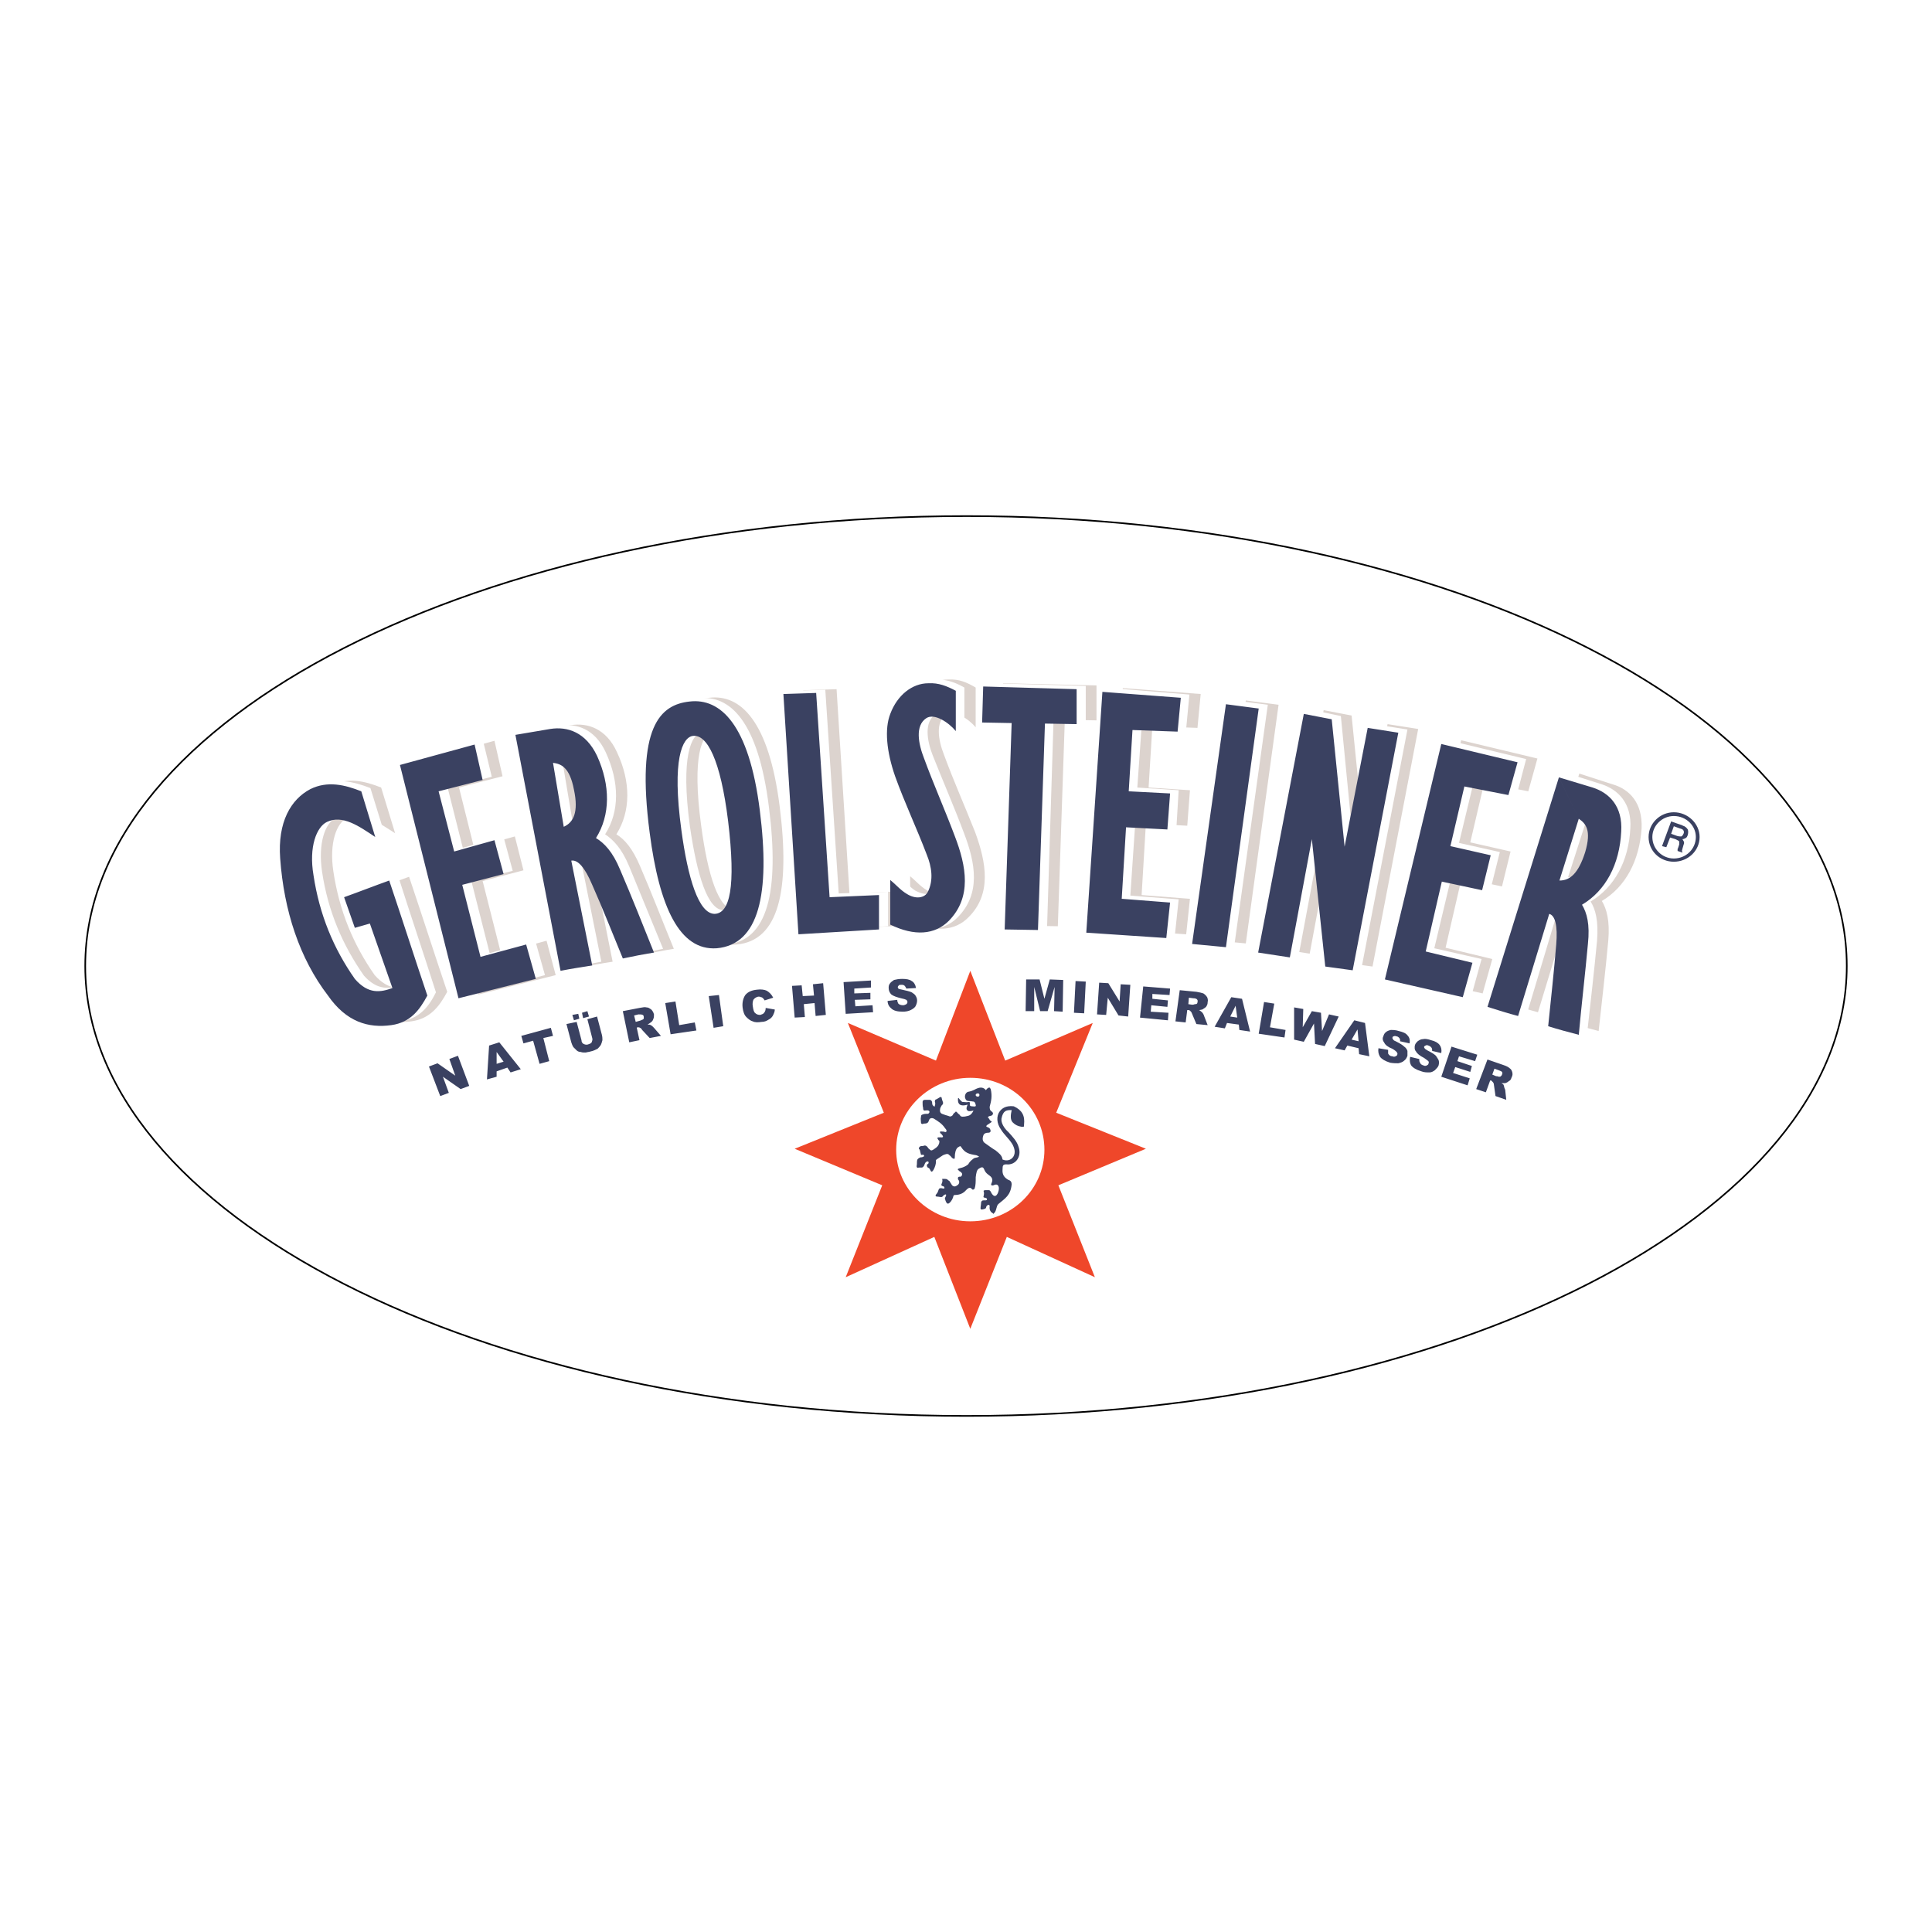<?xml version="1.0" encoding="utf-8"?>
<!-- Generator: Adobe Illustrator 13.0.0, SVG Export Plug-In . SVG Version: 6.00 Build 14948)  -->
<!DOCTYPE svg PUBLIC "-//W3C//DTD SVG 1.0//EN" "http://www.w3.org/TR/2001/REC-SVG-20010904/DTD/svg10.dtd">
<svg version="1.0" id="Layer_1" xmlns="http://www.w3.org/2000/svg" xmlns:xlink="http://www.w3.org/1999/xlink" x="0px" y="0px"
	 width="192.756px" height="192.756px" viewBox="0 0 192.756 192.756" enable-background="new 0 0 192.756 192.756"
	 xml:space="preserve">
<g>
	<polygon fill-rule="evenodd" clip-rule="evenodd" fill="#FFFFFF" points="0,0 192.756,0 192.756,192.756 0,192.756 0,0 	"/>
	<path fill="none" stroke="#000000" stroke-width="0.161" stroke-miterlimit="2.613" d="M96.432,51.491
		c48.33,0,87.82,20.165,87.82,44.887c0,24.722-39.49,44.888-87.82,44.888c-48.438,0-87.928-20.166-87.928-44.888
		C8.504,71.655,47.994,51.491,96.432,51.491"/>
	<path fill-rule="evenodd" clip-rule="evenodd" fill="#DCD3CE" d="M38.027,78.573l1.393,4.558c-1.607-1.019-3.269-2.252-4.822-1.501
		c-1.018,0.483-1.769,2.467-1.339,5.31c0.589,3.915,1.982,7.293,4.125,10.35c1.394,1.555,2.572,1.395,3.751,0.965l-2.25-6.488
		l-1.5,0.429l-1.072-3.057c1.5-0.536,3-1.126,4.501-1.663c1.286,3.808,2.519,7.669,3.805,11.476c-0.75,1.395-1.661,2.682-3.59,2.951
		c-2.304,0.32-4.501-0.322-6.323-2.951c-2.84-3.7-4.394-8.418-4.769-13.674c-0.268-3.647,1.072-5.846,3.054-6.864
		C34.652,77.5,36.42,77.93,38.027,78.573L38.027,78.573z M49.333,73.908l-7.394,2.038l5.787,23.275l7.716-1.932l-0.911-3.432
		l-4.555,1.233l-1.822-7.186l4.072-1.073l-0.857-3.379l-4.072,1.126l-1.5-6.006l4.341-1.126L49.333,73.908L49.333,73.908z
		 M57.156,75.731l1.071,6.382c0.965-0.429,1.5-1.448,1.019-3.7C58.817,76.16,58.014,75.838,57.156,75.731L57.156,75.731z
		 M53.459,72.942l3.483-0.59c1.661-0.268,3.536,0.322,4.608,2.682c1.393,2.95,1.393,5.899-0.054,8.205
		c0.804,0.482,1.607,1.395,2.358,3.164c1.178,2.735,2.25,5.524,3.375,8.259c-1.018,0.161-2.036,0.375-3.108,0.59
		c-1.018-2.466-1.982-4.934-3-7.347c-0.804-1.77-1.5-2.521-2.089-2.414l2.089,10.458c-1.071,0.161-2.143,0.375-3.215,0.536
		C56.406,88.655,54.959,80.772,53.459,72.942L53.459,72.942z M70.766,69.617c-2.893,0.322-5.305,2.467-3.964,13.085
		c0.964,7.454,3,11.852,6.697,11.53c4.179-0.375,5.358-5.363,4.287-13.783C76.713,71.923,73.874,69.242,70.766,69.617L70.766,69.617
		z M71.087,73.05c1.447-0.215,2.84,2.413,3.537,8.473c0.803,6.65,0.161,9.224-1.286,9.278c-1.661,0-2.733-3.593-3.375-8.366
		C68.998,75.355,70.069,73.21,71.087,73.05L71.087,73.05z M80.143,68.867l3.322-0.107l1.286,20.379l4.983-0.215v3.433l-8.091,0.482
		L80.143,68.867L80.143,68.867z M97.342,68.598c0,1.287,0,2.682,0,3.969c-0.696-0.858-2.143-1.77-2.947-1.287
		c-1.072,0.751-0.804,2.521-0.214,4.022c0.965,2.627,2.09,5.148,3.108,7.722c1.125,3.057,1.661,6.167-0.643,8.473
		c-1.339,1.395-3.376,1.556-5.84,0.375c0-1.501,0-2.95,0-4.451c0.536,0.429,1.018,1.019,1.661,1.395
		c0.857,0.536,1.768,0.429,2.089-0.161c0.59-1.233,0.375-2.521-0.054-3.754c-1.018-2.682-2.25-5.095-3.161-7.776
		c-0.857-2.521-1.125-4.773-0.536-6.274c0.75-1.877,2.197-3.057,3.804-3.057C95.681,67.74,96.432,68.062,97.342,68.598
		L97.342,68.598z M100.075,68.169l9.323,0.215v3.486l-3.161-0.054l-0.697,20.593l-3.375-0.053l0.696-20.594l-2.894-0.053
		L100.075,68.169L100.075,68.169z M112.023,68.652l7.77,0.59l-0.321,3.379l-4.501-0.161l-0.375,6.114l4.126,0.268l-0.269,3.54
		l-4.126-0.214l-0.428,7.132l4.822,0.375l-0.375,3.54l-7.984-0.537L112.023,68.652L112.023,68.652z M124.294,69.885l3.269,0.429
		l-3.269,23.811l-3.376-0.322L124.294,69.885L124.294,69.885z M132.063,70.851l-4.555,23.811l3.161,0.483l2.197-11.798l1.339,12.71
		l2.733,0.375l4.555-23.704l-3.055-0.482l-2.304,11.852l-1.286-12.71L132.063,70.851L132.063,70.851z M145.78,73.854l7.608,1.823
		l-0.911,3.271l-4.394-0.858l-1.393,5.953l4.019,0.912l-0.857,3.486l-4.019-0.858l-1.607,6.972l4.661,1.126l-0.964,3.433l-7.77-1.77
		L145.78,73.854L145.78,73.854z M159.551,81.362l-1.982,6.114c1.018,0,1.875-0.644,2.572-2.842
		C160.783,82.435,160.247,81.791,159.551,81.362l-1.982-4.183c-2.411,7.615-4.769,15.284-7.18,22.899
		c1.018,0.322,2.036,0.643,3.054,0.912l3.107-10.189c0.59,0.214,0.857,1.18,0.697,3.057c-0.215,2.628-0.536,5.523-0.805,8.152
		c1.019,0.32,2.036,0.59,3.055,0.857c0.321-2.949,0.696-6.114,0.964-9.063c0.161-1.931-0.16-3.11-0.643-3.915
		c2.358-1.394,3.751-4.022,3.966-7.24c0.106-2.574-1.233-3.915-2.894-4.397l-3.322-1.073L159.551,81.362L159.551,81.362z"/>
	<path fill-rule="evenodd" clip-rule="evenodd" fill="#FFFFFF" d="M36.956,78.626l1.393,4.505c-1.607-1.019-3.322-2.198-4.875-1.501
		c-1.019,0.483-1.769,2.467-1.339,5.363c0.589,3.915,2.036,7.294,4.179,10.351c1.34,1.5,2.572,1.34,3.751,0.91l-2.25-6.435
		l-1.5,0.375l-1.125-3.003c1.554-0.59,3.054-1.126,4.555-1.716c1.232,3.861,2.519,7.669,3.75,11.53
		c-0.697,1.395-1.607,2.627-3.536,2.896c-2.358,0.32-4.501-0.27-6.376-2.896c-2.787-3.754-4.34-8.473-4.715-13.675
		c-0.268-3.701,1.072-5.899,3-6.918C33.526,77.554,35.295,77.983,36.956,78.626L36.956,78.626z M48.208,73.961l-7.395,1.984
		l5.841,23.328l7.716-1.984l-0.964-3.432l-4.555,1.233l-1.822-7.186l4.126-1.019l-0.912-3.378l-4.072,1.072l-1.5-5.953l4.394-1.126
		L48.208,73.961L48.208,73.961z M56.084,75.785l1.072,6.382c0.911-0.429,1.446-1.448,1.018-3.701
		C57.692,76.213,56.888,75.838,56.084,75.785L56.084,75.785z M52.334,72.942l3.482-0.536c1.715-0.268,3.537,0.322,4.608,2.628
		c1.394,3.003,1.394,5.953-0.053,8.205c0.804,0.537,1.661,1.395,2.411,3.218c1.125,2.735,2.25,5.47,3.375,8.205
		c-1.072,0.215-2.089,0.429-3.108,0.644c-1.018-2.467-1.982-4.934-3.054-7.401c-0.75-1.716-1.447-2.521-2.09-2.36l2.09,10.404
		c-1.072,0.214-2.09,0.375-3.161,0.536C55.334,88.655,53.834,80.826,52.334,72.942L52.334,72.942z M69.694,69.671
		c-2.947,0.322-5.358,2.413-4.019,13.032c0.964,7.508,3,11.852,6.751,11.53c4.18-0.322,5.358-5.31,4.287-13.729
		C75.642,71.923,72.802,69.295,69.694,69.671L69.694,69.671z M70.016,73.103c1.394-0.214,2.786,2.413,3.537,8.42
		c0.804,6.65,0.107,9.224-1.339,9.278c-1.608,0.054-2.68-3.54-3.375-8.312C67.873,75.409,68.998,73.21,70.016,73.103L70.016,73.103z
		 M79.071,68.92l3.269-0.107l1.339,20.325l4.93-0.161v3.432l-8.038,0.483L79.071,68.92L79.071,68.92z M96.217,68.598
		c0,1.287,0,2.682,0,3.969c-0.697-0.805-2.143-1.77-2.894-1.287c-1.125,0.751-0.857,2.574-0.268,4.076
		c1.018,2.574,2.143,5.148,3.107,7.723c1.179,3.057,1.714,6.114-0.643,8.473c-1.339,1.341-3.375,1.502-5.787,0.375
		c0-1.501,0-3.003,0-4.505c0.536,0.483,1.018,1.073,1.607,1.448c0.911,0.482,1.769,0.429,2.089-0.215
		c0.59-1.18,0.429-2.521-0.053-3.754c-1.018-2.628-2.25-5.095-3.161-7.776c-0.858-2.467-1.072-4.719-0.482-6.274
		c0.697-1.877,2.143-3.003,3.75-3.057C94.556,67.794,95.36,68.116,96.217,68.598L96.217,68.598z M99.004,68.169l9.322,0.269v3.486
		l-3.215-0.054l-0.643,20.593l-3.322-0.054l0.644-20.647l-2.947-0.053L99.004,68.169L99.004,68.169z M110.898,68.652l7.77,0.644
		l-0.321,3.378l-4.447-0.214l-0.429,6.114l4.125,0.268l-0.214,3.54l-4.126-0.161l-0.482,7.133l4.822,0.375l-0.375,3.54l-7.983-0.537
		L110.898,68.652L110.898,68.652z M123.169,69.885l3.321,0.429l-3.321,23.865l-3.322-0.375L123.169,69.885L123.169,69.885z
		 M130.992,70.851l-4.608,23.811l3.215,0.483l2.196-11.745l1.34,12.656l2.732,0.375l4.555-23.65l-3.054-0.482l-2.358,11.798
		l-1.232-12.657L130.992,70.851L130.992,70.851z M144.708,73.908l7.556,1.823l-0.857,3.271l-4.394-0.912l-1.447,6.007l4.072,0.912
		l-0.856,3.432l-4.02-0.805l-1.661,6.972l4.716,1.072l-0.965,3.485l-7.77-1.822L144.708,73.908L144.708,73.908z M158.426,81.362
		l-1.983,6.167c1.072,0,1.93-0.644,2.572-2.896C159.658,82.488,159.122,81.791,158.426,81.362l-1.983-4.183
		c-2.357,7.669-4.769,15.284-7.18,22.952c1.072,0.322,2.09,0.59,3.108,0.912l3.054-10.188c0.643,0.161,0.911,1.18,0.75,3.057
		c-0.214,2.627-0.589,5.522-0.804,8.151c0.965,0.268,1.983,0.537,3.001,0.805c0.321-2.896,0.696-6.114,0.965-9.01
		c0.16-1.984-0.161-3.164-0.644-3.915c2.357-1.395,3.805-4.022,3.965-7.294c0.161-2.521-1.231-3.861-2.84-4.397l-3.376-1.073
		L158.426,81.362L158.426,81.362z"/>
	<path fill-rule="evenodd" clip-rule="evenodd" fill="#EF472A" d="M96.807,132.576l-3.59-9.17l-8.841,4.023l3.644-9.172
		l-8.734-3.646l8.895-3.594l-3.59-8.955l8.788,3.754l3.429-8.956l3.482,8.956l8.734-3.754l-3.644,8.955l8.947,3.594l-8.733,3.646
		l3.644,9.172l-8.787-4.023L96.807,132.576L96.807,132.576z M96.807,121.852c4.125,0,7.395-3.219,7.395-7.133
		c0-3.969-3.27-7.186-7.395-7.186c-4.072,0-7.395,3.217-7.395,7.186C89.412,118.633,92.735,121.852,96.807,121.852L96.807,121.852z"
		/>
	<path fill-rule="evenodd" clip-rule="evenodd" fill="#3A4161" d="M166.998,85.974c-1.393,0-2.518-1.073-2.518-2.467
		c0-1.341,1.125-2.467,2.518-2.467c1.394,0,2.572,1.126,2.572,2.467C169.57,84.901,168.392,85.974,166.998,85.974L166.998,85.974z
		 M166.998,85.652c1.233,0,2.197-0.965,2.197-2.145c0-1.126-0.964-2.092-2.197-2.092c-1.178,0-2.143,0.965-2.143,2.092
		C164.855,84.687,165.82,85.652,166.998,85.652L166.998,85.652z M166.998,82.435l-0.268,0.751l0.59,0.214
		c0.16,0.053,0.321,0.053,0.429,0.053c0.106-0.053,0.16-0.161,0.214-0.268c0.054-0.107,0.054-0.215,0-0.322
		c-0.054-0.107-0.16-0.161-0.375-0.214L166.998,82.435l-0.268-0.483l-0.91,2.467l0.429,0.107l0.375-0.965l0.535,0.161l0.107,0.054
		c0.107,0.053,0.214,0.107,0.268,0.161c0,0.054,0,0.107,0,0.161c0,0.053,0,0.107,0,0.161l-0.106,0.322
		c0,0.054-0.054,0.107-0.054,0.107c0,0.054,0,0.054,0,0.107c0,0.054,0,0.107,0,0.107l0.481,0.161v-0.053
		c0-0.054-0.053-0.054-0.053-0.107s0.053-0.161,0.053-0.214l0.107-0.375c0-0.054,0.054-0.107,0.054-0.161c0-0.107,0-0.161,0-0.161
		c-0.054-0.107-0.107-0.161-0.161-0.269c0.107,0,0.215-0.053,0.322-0.107s0.16-0.161,0.214-0.322c0.054-0.214,0.054-0.375,0-0.536
		c-0.106-0.161-0.268-0.322-0.482-0.375c0,0-0.054,0-0.054-0.054c-0.053,0-0.053,0-0.053,0l-1.072-0.375L166.998,82.435
		L166.998,82.435z"/>
	<path fill-rule="evenodd" clip-rule="evenodd" fill="#3A4161" d="M36.045,78.949l1.393,4.559c-1.607-1.073-3.268-2.252-4.822-1.502
		c-1.018,0.483-1.822,2.467-1.339,5.309c0.589,3.915,1.982,7.294,4.125,10.35c1.34,1.557,2.572,1.342,3.75,0.912l-2.25-6.435
		l-1.5,0.429l-1.071-3.057c1.5-0.537,3-1.126,4.501-1.663c1.286,3.808,2.518,7.669,3.804,11.477c-0.75,1.393-1.661,2.682-3.59,2.949
		c-2.304,0.322-4.5-0.322-6.323-2.949c-2.839-3.701-4.394-8.474-4.769-13.676c-0.268-3.646,1.072-5.899,3-6.917
		C32.669,77.876,34.438,78.305,36.045,78.949L36.045,78.949z M47.351,74.283l-7.448,2.038l5.84,23.275l7.716-1.932l-0.965-3.431
		l-4.554,1.233l-1.822-7.186l4.125-1.073l-0.911-3.379l-4.018,1.126l-1.555-6.006l4.394-1.126L47.351,74.283L47.351,74.283z
		 M55.174,76.106l1.071,6.382c0.965-0.429,1.5-1.448,1.018-3.701C56.835,76.535,55.977,76.213,55.174,76.106L55.174,76.106z
		 M51.423,73.317l3.483-0.59c1.715-0.268,3.536,0.322,4.662,2.682c1.339,2.949,1.339,5.899-0.107,8.205
		c0.804,0.483,1.661,1.341,2.411,3.164c1.179,2.735,2.25,5.47,3.376,8.259c-1.018,0.161-2.09,0.375-3.107,0.59
		c-1.019-2.467-1.983-4.934-3.055-7.347c-0.75-1.77-1.446-2.521-2.089-2.414l2.089,10.458c-1.018,0.161-2.089,0.322-3.161,0.536
		C54.423,88.977,52.923,81.147,51.423,73.317L51.423,73.317z M68.783,69.993c-2.893,0.322-5.358,2.467-3.965,13.085
		c0.964,7.455,3,11.798,6.698,11.53c4.18-0.375,5.358-5.363,4.287-13.783C74.731,72.299,71.891,69.617,68.783,69.993L68.783,69.993z
		 M69.105,73.425c1.447-0.214,2.786,2.413,3.536,8.473c0.804,6.65,0.161,9.225-1.339,9.278c-1.607,0-2.679-3.593-3.322-8.366
		C67.015,75.731,68.087,73.585,69.105,73.425L69.105,73.425z M78.16,69.242l3.269-0.107l1.339,20.379l4.93-0.215v3.432l-8.038,0.483
		L78.16,69.242L78.16,69.242z M95.36,68.92c0,1.341,0,2.735,0,4.022c-0.697-0.858-2.144-1.823-2.947-1.287
		c-1.125,0.75-0.804,2.521-0.214,4.022c0.964,2.628,2.089,5.148,3.054,7.723c1.179,3.057,1.714,6.114-0.589,8.473
		c-1.394,1.395-3.43,1.555-5.841,0.375c0-1.502,0-3.003,0-4.451c0.536,0.429,1.018,1.019,1.662,1.395
		c0.857,0.536,1.768,0.429,2.089-0.215c0.589-1.18,0.375-2.521-0.107-3.7c-1.019-2.682-2.197-5.148-3.162-7.83
		c-0.857-2.467-1.071-4.719-0.482-6.221c0.697-1.877,2.197-3.057,3.805-3.057C93.645,68.116,94.449,68.438,95.36,68.92L95.36,68.92z
		 M98.093,68.491l9.323,0.269v3.486l-3.162-0.054l-0.696,20.594l-3.322-0.054l0.696-20.593l-2.946-0.054L98.093,68.491
		L98.093,68.491z M109.987,69.027l7.823,0.59l-0.321,3.378l-4.501-0.161l-0.375,6.114l4.126,0.214l-0.269,3.593l-4.125-0.215
		l-0.43,7.133l4.823,0.375l-0.376,3.54l-7.983-0.536L109.987,69.027L109.987,69.027z M122.312,70.261l3.269,0.429l-3.269,23.811
		l-3.376-0.322L122.312,70.261L122.312,70.261z M130.081,71.226l-4.555,23.811l3.161,0.483l2.197-11.799l1.339,12.71l2.733,0.375
		l4.554-23.704l-3.054-0.482l-2.305,11.852l-1.285-12.71L130.081,71.226L130.081,71.226z M143.798,74.229l7.608,1.823l-0.911,3.271
		l-4.394-0.858l-1.394,5.953l4.02,0.912l-0.857,3.486l-4.019-0.858l-1.607,6.972l4.661,1.126l-0.964,3.432l-7.77-1.77
		L143.798,74.229L143.798,74.229z M157.515,81.684l-1.929,6.167c1.018,0,1.875-0.644,2.571-2.842
		C158.801,82.81,158.211,82.167,157.515,81.684l-1.982-4.129c-2.357,7.615-4.769,15.284-7.126,22.899
		c1.018,0.322,2.035,0.645,3.054,0.912l3.107-10.189c0.59,0.161,0.857,1.18,0.697,3.057c-0.215,2.627-0.536,5.523-0.804,8.152
		c1.018,0.32,2.035,0.59,3.054,0.857c0.268-2.949,0.643-6.113,0.911-9.063c0.214-1.984-0.107-3.11-0.59-3.915
		c2.357-1.394,3.751-4.022,3.912-7.293c0.16-2.521-1.18-3.861-2.84-4.397l-3.376-1.019L157.515,81.684L157.515,81.684z"/>
	<path fill-rule="evenodd" clip-rule="evenodd" fill="#3A4161" d="M42.796,106.406l0.857-0.322l1.769,1.234l-0.59-1.662l0.858-0.322
		l1.125,3.004l-0.857,0.32l-1.768-1.232l0.589,1.609l-0.857,0.32L42.796,106.406L42.796,106.406z M50.619,106.514l-1.072,0.375
		v0.537l-0.964,0.268l0.215-3.379l1.018-0.322l2.144,2.682l-1.019,0.322L50.619,106.514L50.619,106.514z M50.244,105.924
		l-0.696-0.965v1.18L50.244,105.924L50.244,105.924z M52.012,103.35l2.947-0.805l0.214,0.805l-0.964,0.215l0.589,2.305l-0.965,0.27
		l-0.643-2.307l-0.965,0.268L52.012,103.35L52.012,103.35z M58.603,101.688l0.965-0.268l0.482,1.822
		c0.054,0.215,0.054,0.375,0.054,0.537c-0.054,0.213-0.107,0.375-0.161,0.482c-0.107,0.16-0.214,0.268-0.321,0.375
		c-0.214,0.107-0.429,0.215-0.697,0.268c-0.161,0.055-0.322,0.055-0.482,0.107c-0.214,0-0.375,0-0.482-0.053
		c-0.161,0-0.321-0.055-0.429-0.162s-0.214-0.215-0.321-0.32c-0.107-0.162-0.161-0.322-0.214-0.484l-0.482-1.822l1.018-0.215
		l0.482,1.824c0,0.213,0.107,0.32,0.214,0.375c0.107,0.053,0.268,0.107,0.429,0.053c0.161-0.053,0.322-0.107,0.375-0.215
		c0.053-0.16,0.107-0.268,0.053-0.428L58.603,101.688L58.603,101.688z M57.103,101.258l0.161,0.537l0.536-0.162l-0.107-0.482
		L57.103,101.258L57.103,101.258z M58.067,101.043l0.107,0.537l0.59-0.16l-0.161-0.537L58.067,101.043L58.067,101.043z
		 M62.782,103.992l-0.643-3.109l1.661-0.322c0.321-0.053,0.536-0.107,0.697-0.053c0.214,0,0.321,0.107,0.482,0.213
		c0.107,0.107,0.214,0.27,0.268,0.484c0,0.16,0,0.32-0.054,0.428c-0.054,0.162-0.107,0.27-0.268,0.377
		c-0.054,0.053-0.161,0.105-0.321,0.213c0.161,0,0.214,0,0.321,0.055c0,0,0.107,0.053,0.161,0.107
		c0.107,0.107,0.161,0.16,0.161,0.16l0.696,0.805l-1.125,0.215l-0.75-0.805c-0.054-0.107-0.161-0.215-0.214-0.215
		c-0.054-0.053-0.161-0.053-0.268-0.053l-0.054,0.053l0.268,1.234L62.782,103.992L62.782,103.992z M63.425,101.955l0.375-0.107
		c0.054,0,0.161-0.053,0.268-0.107c0.053,0,0.107-0.053,0.161-0.107c0-0.053,0-0.107,0-0.16c0-0.107-0.054-0.215-0.107-0.215
		c-0.107-0.053-0.214-0.053-0.428-0.053l-0.429,0.107L63.425,101.955L63.425,101.955z M66.372,100.078l1.018-0.16l0.375,2.359
		l1.553-0.268l0.161,0.803l-2.572,0.377L66.372,100.078L66.372,100.078z M70.712,99.381l1.018-0.107l0.429,3.111l-0.964,0.16
		L70.712,99.381L70.712,99.381z M76.392,100.561l0.911,0.16c0,0.215-0.107,0.43-0.214,0.645c-0.107,0.16-0.214,0.268-0.428,0.375
		c-0.161,0.107-0.375,0.215-0.697,0.215c-0.321,0.055-0.643,0.055-0.857-0.053c-0.214-0.055-0.429-0.215-0.643-0.43
		s-0.321-0.537-0.375-0.965c-0.054-0.482,0.054-0.912,0.268-1.234c0.268-0.322,0.643-0.482,1.179-0.535
		c0.375-0.055,0.75,0,0.964,0.105c0.268,0.162,0.482,0.377,0.643,0.697l-0.857,0.27c-0.054-0.107-0.107-0.162-0.161-0.215
		c-0.054-0.055-0.107-0.107-0.214-0.107c-0.053-0.055-0.161-0.055-0.268-0.055c-0.215,0.055-0.375,0.162-0.482,0.322
		c-0.054,0.162-0.107,0.375-0.054,0.645c0.054,0.375,0.107,0.59,0.268,0.697c0.107,0.107,0.268,0.16,0.482,0.16
		c0.16-0.053,0.321-0.107,0.375-0.215C76.338,100.936,76.392,100.775,76.392,100.561L76.392,100.561z M79.018,98.361l0.964-0.053
		l0.107,1.072l1.125-0.053l-0.107-1.127l1.018-0.107l0.269,3.164l-1.019,0.107l-0.107-1.287l-1.072,0.107l0.107,1.287l-1.019,0.053
		L79.018,98.361L79.018,98.361z M84.162,97.986l2.732-0.16v0.697l-1.661,0.107v0.482l1.607-0.055v0.645l-1.554,0.053l0.054,0.645
		l1.714-0.107l0.054,0.697l-2.733,0.16L84.162,97.986L84.162,97.986z M88.555,99.863l0.964-0.107c0,0.162,0.054,0.27,0.107,0.375
		c0.107,0.107,0.268,0.162,0.482,0.162c0.107,0,0.215-0.055,0.322-0.107c0.054-0.055,0.107-0.107,0.107-0.215
		s-0.053-0.16-0.107-0.215c-0.107-0.053-0.268-0.107-0.536-0.16c-0.429-0.107-0.75-0.215-0.964-0.375
		c-0.161-0.162-0.268-0.377-0.268-0.645c0-0.16,0-0.268,0.107-0.428c0.107-0.162,0.268-0.27,0.428-0.377
		c0.214-0.053,0.482-0.107,0.804-0.107c0.429,0,0.75,0.055,0.964,0.215c0.214,0.107,0.375,0.375,0.428,0.697l-0.964,0.055
		c-0.054-0.107-0.107-0.215-0.161-0.27c-0.107-0.107-0.215-0.107-0.322-0.107c-0.161,0-0.214,0-0.268,0.055
		c-0.053,0.053-0.107,0.107-0.107,0.215c0,0,0.054,0.053,0.054,0.107c0.053,0.053,0.161,0.053,0.375,0.107
		c0.429,0.105,0.75,0.16,0.964,0.268c0.161,0.107,0.321,0.215,0.375,0.322c0.107,0.16,0.161,0.32,0.161,0.482
		c0,0.215-0.054,0.375-0.161,0.59c-0.107,0.16-0.268,0.268-0.482,0.375c-0.214,0.107-0.482,0.16-0.804,0.16
		c-0.536,0-0.911-0.107-1.125-0.32C88.716,100.453,88.555,100.186,88.555,99.863L88.555,99.863z M102.379,97.719h1.34l0.482,1.93
		l0.535-1.93l1.34,0.053l-0.054,3.164l-0.857-0.053l0.054-2.414l-0.696,2.414h-0.75l-0.59-2.414v2.414h-0.857L102.379,97.719
		L102.379,97.719z M107.309,97.879l1.018,0.055l-0.16,3.164l-1.019-0.055L107.309,97.879L107.309,97.879z M109.666,98.041
		l0.911,0.053l1.125,1.824l0.107-1.717l0.964,0.053l-0.214,3.166l-0.965-0.107l-1.071-1.771l-0.161,1.717l-0.911-0.053
		L109.666,98.041L109.666,98.041z M114.06,98.416l2.68,0.215l-0.054,0.643l-1.715-0.107v0.482l1.554,0.162l-0.054,0.643l-1.607-0.16
		l-0.054,0.643l1.769,0.107l-0.054,0.752l-2.786-0.27L114.06,98.416L114.06,98.416z M117.274,101.902l0.429-3.111l1.661,0.16
		c0.321,0.055,0.536,0.107,0.696,0.162c0.161,0.107,0.269,0.215,0.375,0.375c0.054,0.107,0.107,0.322,0.054,0.482
		c0,0.215-0.054,0.322-0.16,0.482c-0.107,0.107-0.215,0.162-0.375,0.268c-0.054,0-0.215,0.055-0.322,0.055
		c0.107,0.053,0.161,0.107,0.215,0.16c0.054,0,0.107,0.107,0.161,0.162c0.053,0.107,0.106,0.16,0.106,0.215l0.375,0.965
		l-1.125-0.107l-0.429-1.02c-0.054-0.16-0.107-0.215-0.161-0.268c-0.053-0.055-0.106-0.107-0.214-0.107h-0.107l-0.16,1.234
		L117.274,101.902L117.274,101.902z M118.561,100.186l0.375,0.053c0.054,0,0.161,0,0.269-0.053c0.106,0,0.16,0,0.214-0.055
		c0.054-0.053,0.054-0.105,0.054-0.16c0.054-0.107,0-0.215-0.054-0.268c-0.054-0.055-0.161-0.107-0.375-0.107l-0.429-0.055
		L118.561,100.186L118.561,100.186z M123.598,102.223l-1.179-0.16l-0.215,0.537l-1.018-0.162l1.66-2.949l1.072,0.16l0.804,3.271
		l-1.071-0.16L123.598,102.223L123.598,102.223z M123.437,101.525l-0.16-1.18l-0.536,1.074L123.437,101.525L123.437,101.525z
		 M126.115,99.971l1.019,0.16l-0.429,2.361l1.554,0.268l-0.107,0.75l-2.571-0.375L126.115,99.971L126.115,99.971z M129.116,100.508
		l0.911,0.16l-0.054,1.824l0.911-1.609l0.91,0.16l0.107,1.824l0.696-1.662l0.965,0.215l-1.393,2.949l-0.965-0.215l-0.107-2.039
		l-1.018,1.824l-0.965-0.215V100.508L129.116,100.508z M135.546,104.582l0.054,0.592l1.018,0.213l-0.429-3.324l-1.071-0.268
		l-1.929,2.787l0.964,0.215l0.269-0.482L135.546,104.582L135.546,104.582z M135.546,103.885l-0.696-0.16l0.59-1.02L135.546,103.885
		L135.546,103.885z M137.529,104.582l0.964,0.162c0,0.16,0,0.268,0,0.375c0.106,0.16,0.214,0.268,0.429,0.268
		c0.107,0.055,0.214,0.055,0.321,0c0.107-0.053,0.161-0.107,0.161-0.16c0.053-0.107,0-0.16-0.054-0.268
		c-0.054-0.055-0.161-0.162-0.429-0.322c-0.429-0.16-0.697-0.375-0.804-0.59c-0.161-0.215-0.215-0.43-0.107-0.645
		c0.054-0.16,0.107-0.32,0.268-0.428c0.107-0.107,0.269-0.162,0.482-0.215c0.215,0,0.482,0,0.804,0.107
		c0.429,0.107,0.696,0.215,0.857,0.428c0.214,0.215,0.268,0.484,0.214,0.805l-0.964-0.215c0.054-0.105,0-0.213-0.054-0.32
		c-0.054-0.055-0.161-0.162-0.268-0.162c-0.161-0.053-0.215-0.053-0.321,0c-0.054,0-0.107,0.055-0.107,0.162
		c0,0,0,0.053,0.054,0.107c0,0.053,0.106,0.16,0.268,0.213c0.429,0.215,0.697,0.377,0.857,0.537c0.16,0.107,0.268,0.268,0.321,0.43
		c0,0.16,0,0.322,0,0.482c-0.054,0.16-0.161,0.375-0.321,0.482c-0.16,0.16-0.375,0.215-0.59,0.268c-0.214,0-0.481,0-0.804-0.053
		c-0.535-0.162-0.857-0.375-1.018-0.59C137.529,105.174,137.476,104.904,137.529,104.582L137.529,104.582z M140.689,105.441
		c-0.054,0.268-0.054,0.59,0.107,0.857c0.161,0.215,0.482,0.43,1.019,0.59c0.268,0.107,0.535,0.107,0.804,0.107
		c0.214,0,0.375-0.107,0.535-0.215c0.161-0.16,0.322-0.322,0.375-0.482c0.054-0.215,0.054-0.375,0-0.535
		c-0.053-0.107-0.16-0.27-0.268-0.43c-0.161-0.16-0.429-0.322-0.857-0.537c-0.16-0.107-0.268-0.16-0.268-0.215
		c-0.054-0.053-0.054-0.105-0.054-0.16c0.054-0.053,0.107-0.107,0.161-0.107c0.054-0.053,0.16-0.053,0.268,0
		c0.16,0.055,0.214,0.107,0.268,0.162c0.107,0.105,0.107,0.213,0.107,0.375l0.911,0.215c0.054-0.322,0-0.59-0.161-0.805
		c-0.16-0.215-0.429-0.377-0.857-0.482c-0.321-0.107-0.589-0.162-0.803-0.107c-0.215,0-0.376,0.107-0.536,0.213
		c-0.107,0.107-0.215,0.215-0.269,0.377c-0.054,0.215-0.054,0.482,0.107,0.643c0.107,0.215,0.375,0.43,0.804,0.645
		c0.215,0.16,0.375,0.268,0.429,0.32c0.054,0.107,0.054,0.162,0,0.27c0,0.053-0.054,0.107-0.161,0.16
		c-0.106,0.055-0.214,0.055-0.321,0c-0.214-0.053-0.321-0.16-0.375-0.322c-0.054-0.053-0.054-0.213-0.054-0.32L140.689,105.441
		L140.689,105.441z M144.815,104.422l2.572,0.805l-0.215,0.643l-1.607-0.482l-0.16,0.482l1.446,0.484l-0.16,0.59l-1.501-0.484
		l-0.214,0.592l1.661,0.535l-0.214,0.697l-2.626-0.857L144.815,104.422L144.815,104.422z M147.28,108.658l0.965,0.322l0.429-1.18
		h0.107c0.054,0.053,0.106,0.107,0.16,0.16c0.054,0.055,0.107,0.162,0.107,0.27l0.16,1.125l1.072,0.375l-0.107-1.018
		c-0.054-0.055-0.054-0.162-0.107-0.27c0-0.105-0.053-0.16-0.053-0.213c-0.054-0.055-0.107-0.107-0.215-0.162
		c0.161,0,0.268,0,0.375,0c0.161-0.053,0.268-0.107,0.375-0.215c0.161-0.053,0.215-0.213,0.269-0.375
		c0.106-0.16,0.106-0.375,0.054-0.535c-0.054-0.162-0.107-0.27-0.269-0.377c-0.107-0.107-0.321-0.213-0.643-0.32l-1.554-0.537
		L147.28,108.658l1.607-1.447l0.215-0.59l0.429,0.16c0.16,0.055,0.268,0.107,0.321,0.162c0.054,0.107,0.054,0.16,0,0.268
		c0,0.053-0.054,0.107-0.107,0.16c-0.054,0.055-0.107,0.055-0.214,0.055c-0.107-0.055-0.215-0.055-0.269-0.055l-0.375-0.16
		L147.28,108.658L147.28,108.658z"/>
	<path fill-rule="evenodd" clip-rule="evenodd" fill="#3A4161" d="M92.306,109.73c0.268,0,0.215,0,0.482,0
		c0.161,0.055,0.214,0.162,0.214,0.322c0,0.162,0.054,0.215,0.107,0.268c0.107,0.107,0.16,0.107,0.16,0
		c0.054-0.16,0.054-0.268,0-0.428c0-0.107,0.054-0.215,0.161-0.215l0.268-0.16c0.214-0.162,0.268,0,0.268,0.107
		c0.054,0.16,0.054,0.213,0.107,0.32c0.053,0.107,0,0.27-0.107,0.322c-0.054,0.107-0.107,0.16-0.161,0.322
		c-0.107,0.482,0.161,0.535,0.322,0.59c0.268,0.107,0.375,0.107,0.644,0.215c0.107,0,0.268-0.055,0.321-0.215
		c0.054-0.107,0.161-0.162,0.214-0.215c0.054-0.107,0.107-0.055,0.214,0.053c0.054,0.107,0.214,0.162,0.268,0.27
		c0.053,0.16,0.375,0.16,0.75,0.053c0.322-0.053,0.482-0.322,0.589-0.535c-0.268,0.053-0.482,0.105-0.589,0
		c-0.214-0.162-0.053-0.43,0-0.59c-0.75,0.213-0.964-0.055-0.964-0.484c0-0.268,0.054-0.213,0.161-0.053
		c0.107,0.107,0.214,0.268,0.321,0.268c0.215,0,0.322,0.055,0.59,0c0.107,0,0.161,0.055,0.107,0.215c0,0.16,0.054,0.215,0.214,0.215
		c0.375,0.053,0.429,0,0.375-0.16c-0.053-0.27-0.161-0.322-0.321-0.322c-0.214-0.055-0.429,0-0.589-0.107
		c-0.321-0.322-0.107-0.805,0.161-0.857c0.589-0.107,0.643-0.27,1.018-0.377c0.321-0.107,0.589,0,0.75,0.215
		c0.054-0.053,0.107-0.16,0.214-0.215c0.107-0.053,0.161-0.107,0.269,0.107c0.161,0.697,0.054,1.18-0.107,1.77
		c0,0.215,0.054,0.377,0.161,0.43c0.16,0.107,0.268,0.268,0.054,0.43c-0.107,0.053-0.269,0.053-0.322,0.107
		c-0.106,0.053-0.054,0.16,0.054,0.213c0.054,0.107,0.054,0.162,0.161,0.215c0.161,0.107,0.107,0.107-0.054,0.215
		c-0.107,0.055-0.215,0.162-0.321,0.215c-0.054,0.053-0.161,0.16,0.106,0.215c0.054,0.053,0.107,0.053,0.161,0.107
		c0.107,0.16,0.161,0.375-0.054,0.428c-0.375,0-0.536,0.107-0.589,0.322c-0.107,0.322-0.054,0.59,0.214,0.75
		c0.321,0.215,0.644,0.484,1.019,0.697c0.321,0.27,0.643,0.484,0.696,0.912c0.375,0.162,0.804,0.107,1.071-0.268
		c0.269-0.43,0.107-0.912-0.106-1.287c-0.376-0.59-0.805-0.912-1.126-1.447c-0.429-0.59-0.481-1.342-0.106-1.824
		s0.91-0.537,1.393-0.482c0.804,0.375,1.125,0.912,1.019,1.824c0,0.268,0,0.213-0.269,0.213c-0.321-0.053-0.589-0.16-0.856-0.428
		c-0.269-0.27-0.215-0.752-0.108-1.234c-0.481,0-0.856,0-1.018,0.857c-0.054,0.43,0.268,0.967,0.696,1.342
		c0.43,0.482,0.857,0.912,1.019,1.502c0.321,0.965-0.321,1.822-1.232,1.715c-0.321,0-0.375,0.107-0.375,0.484
		c-0.054,0.59,0.214,0.857,0.589,1.072c0.215,0.053,0.321,0.213,0.321,0.428c-0.106,1.127-0.643,1.395-1.339,1.984
		c-0.214,0.215-0.161,0.697-0.429,0.912c-0.107,0.107,0,0.107-0.107,0c-0.214-0.107-0.375-0.322-0.321-0.697
		c0-0.215-0.214-0.16-0.321,0c-0.054,0.107,0,0.215-0.215,0.268c-0.16,0.055-0.375,0.107-0.375-0.053
		c0-0.215,0.054-0.375,0.054-0.59c0.054-0.268,0.268-0.215,0.429-0.215s0.215-0.107,0.107-0.215c-0.054,0-0.107-0.053-0.161-0.053
		c-0.16,0-0.16-0.107-0.107-0.215c0-0.107,0.054-0.215,0-0.375c-0.053-0.107,0-0.162,0.215-0.162c0.107,0,0.161,0,0.268,0
		c0.107,0,0.161,0.055,0.215,0.162s0.107,0.215,0.214,0.322c0.375,0.375,0.644-0.43,0.59-0.752
		c-0.054-0.268-0.215-0.375-0.536-0.215c-0.214,0.055-0.268-0.053-0.214-0.16c0.107-0.215,0.16-0.43,0-0.645
		c-0.161-0.213-0.536-0.32-0.697-0.75c-0.106-0.268-0.214-0.322-0.536-0.107c-0.214,0.107-0.268,0.43-0.321,0.857
		c0,0.43,0,0.805-0.107,1.127c-0.054,0.107-0.214,0.16-0.268,0.053c-0.161-0.16-0.268-0.213-0.589,0.107
		c-0.268,0.322-0.643,0.484-1.125,0.484c-0.107,0-0.161,0.105-0.161,0.213c-0.107,0.322-0.321,0.59-0.482,0.645
		c-0.161,0.053-0.268-0.215-0.322-0.43c-0.053-0.107,0-0.16,0.054-0.268c0.161-0.322-0.107-0.215-0.214-0.107
		c-0.053,0-0.053,0.107-0.107,0.107c-0.107,0.107-0.322,0-0.536,0s-0.161-0.16-0.054-0.268c0.107-0.107,0.161-0.27,0.214-0.43
		c0.054-0.162,0.214-0.162,0.429-0.107c0.214,0.053,0.161-0.16,0.053-0.215c-0.214-0.053-0.268-0.107-0.161-0.322
		c0.054-0.107,0.054-0.213,0.054-0.32c-0.054-0.107-0.054-0.107,0.107-0.107s0.268,0,0.375,0.053
		c0.054,0.055,0.107,0.107,0.215,0.162c0.107,0.16,0.161,0.268,0.268,0.428c0.107,0.107,0.268,0.162,0.429,0.055
		c0.214-0.107,0.321-0.27,0.268-0.482c-0.053-0.107-0.053-0.107-0.107-0.162c0-0.107-0.054-0.215,0.107-0.268
		c0.054,0,0.054,0,0.161,0c0.214-0.16,0.161-0.322,0.054-0.43c-0.107-0.107-0.214-0.107-0.268-0.215
		c-0.161-0.105-0.054-0.16,0.161-0.213c0.268-0.055,0.536-0.162,0.804-0.377c0.107-0.213,0.268-0.375,0.482-0.535
		c0.161-0.162,0.375-0.107,0.589-0.215c0.054,0-0.107-0.107-0.268-0.16c-0.697-0.107-1.125-0.215-1.5-0.805
		c-0.107-0.162-0.107-0.107-0.375,0.053c-0.16,0.162-0.268,0.482-0.268,0.965c0,0.215-0.107,0.162-0.268,0.055
		c-0.107-0.107-0.161-0.215-0.268-0.268c-0.161-0.215-0.375-0.107-0.643,0c-0.161,0.107-0.322,0.213-0.482,0.32
		c-0.161,0.107-0.268,0.162-0.214,0.27c0,0.32-0.107,0.59-0.214,0.805c-0.161,0.32-0.268,0.268-0.321,0.16s-0.107-0.215-0.161-0.268
		c-0.214-0.055-0.214-0.215-0.214-0.322c0-0.055,0.161-0.107,0.161-0.16c0.054-0.162-0.054-0.27-0.268-0.107
		c-0.107,0.107-0.107,0.213-0.161,0.32c-0.054,0.107-0.107,0.162-0.214,0.215c-0.107,0-0.214,0-0.322,0
		c-0.214,0.055-0.214-0.053-0.214-0.16c0.054-0.215,0-0.375,0.054-0.59c0.054-0.162,0.214-0.215,0.322-0.27
		c0.053,0,0.161,0,0.268-0.053c0.161-0.053,0.107-0.16,0-0.215c-0.053,0-0.161,0.055-0.214,0c-0.053-0.16-0.053-0.268-0.107-0.43
		c0-0.053-0.054-0.105-0.107-0.16c0-0.107,0.054-0.215,0.214-0.268c0.161,0,0.214,0,0.375-0.055c0.107,0,0.215,0.055,0.322,0.215
		c0.054,0.107,0.107,0.107,0.214,0.215c0.107,0.107,0.214,0.053,0.375-0.053c0.161-0.107,0.321-0.215,0.429-0.377
		c0.053-0.107,0.161-0.268,0.107-0.482c-0.054-0.053-0.107-0.053-0.107-0.107c-0.107-0.107-0.107-0.268,0.107-0.215
		c0.054,0,0.107-0.053,0.161,0c0.215,0,0.268-0.053,0.161-0.213c-0.107-0.107-0.054-0.107-0.161-0.162
		c-0.107-0.107-0.161-0.268,0.107-0.215c0.107,0,0.214,0,0.321,0.055c0.161,0,0.214-0.16,0-0.375
		c-0.321-0.482-0.696-0.697-1.125-0.967c-0.214-0.105-0.428-0.053-0.482,0.162c-0.054,0.107-0.054,0.268-0.322,0.322
		c-0.107,0-0.214,0-0.321,0.053c-0.107,0-0.161-0.053-0.161-0.16c0-0.215-0.053-0.377,0-0.537c0-0.215,0.054-0.215,0.214-0.268
		c0.107-0.055,0.322-0.055,0.482-0.055c0.161-0.053,0.214-0.268,0.054-0.32c-0.107-0.055-0.268,0-0.429,0
		c-0.107-0.055-0.107-0.162-0.107-0.27c-0.053-0.16-0.053-0.375-0.053-0.535C92.038,109.785,92.145,109.73,92.306,109.73
		L92.306,109.73z M97.557,109.41c0.107,0,0.161-0.055,0.161-0.162s-0.054-0.16-0.161-0.16s-0.214,0.053-0.214,0.16
		S97.45,109.41,97.557,109.41L97.557,109.41z"/>
</g>
</svg>
